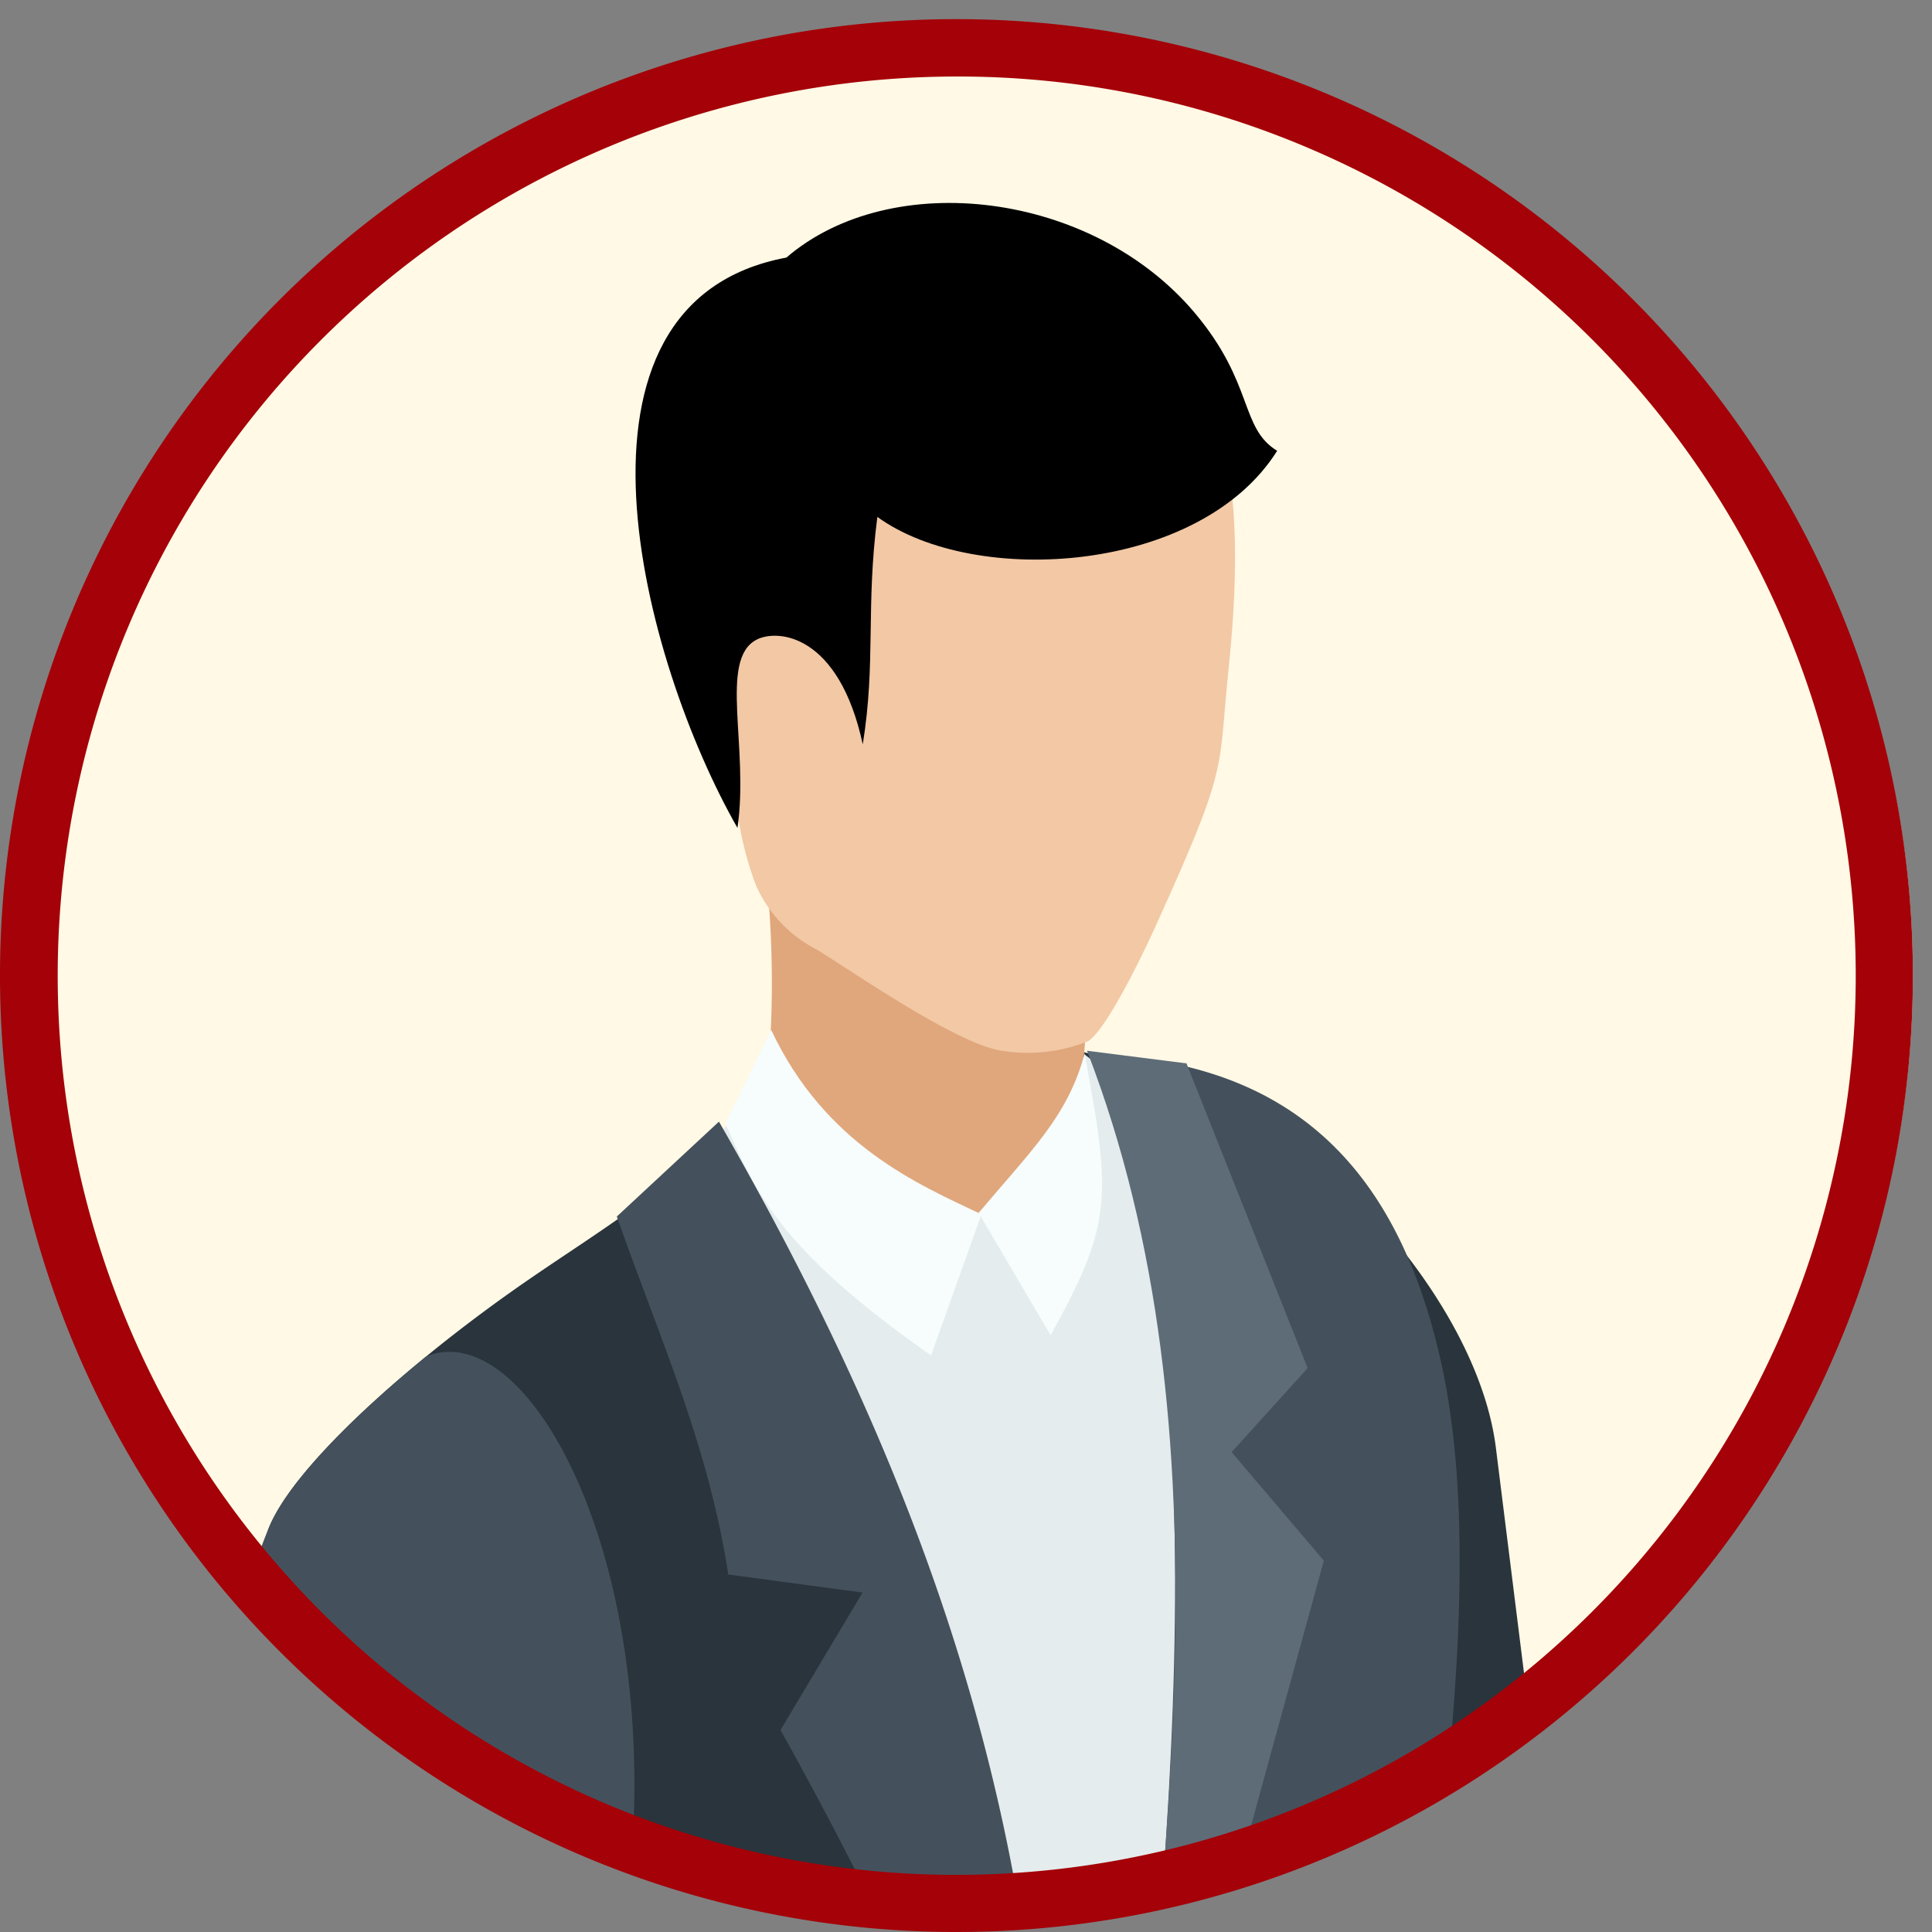 <svg xmlns="http://www.w3.org/2000/svg" xmlns:xlink="http://www.w3.org/1999/xlink" width="101" height="101" viewBox="0 0 101 101">
  <rect x="0" y="0" width="101" height="101" fill="#808080" stroke="none"/>
  <defs>
    <clipPath id="clip-path">
      <circle id="楕円形_18279" data-name="楕円形 18279" cx="50" cy="50" r="50" transform="translate(-4061 -7646)" opacity="0.1"/>
    </clipPath>
  </defs>
  <g id="グループ_7162" data-name="グループ 7162" transform="translate(-14 -8747)">
    <circle id="楕円形_18278" data-name="楕円形 18278" cx="49" cy="49" r="49" transform="translate(16 8749)" fill="#fff9e5"/>
    <g id="マスクグループ_72" data-name="マスクグループ 72" transform="translate(4076 16393)" clip-path="url(#clip-path)">
      <g id="グループ_7081" data-name="グループ 7081" transform="translate(-4073 -7639.567)">
        <g id="グループ_7082" data-name="グループ 7082" transform="translate(20 4.177)">
          <path id="パス_38781" data-name="パス 38781" d="M55.792,109.23c.754,5.444,1.878,7.716,5.624,12.172l9.523,9.883c.915.68,1.386,4.081-.334,4.987l-5.484,2.812c-2.864.3-11.3-3.249-13.918-4.6-1.909-.983-3.727-3.632-6.116-5.184l-.977,2.089-8.559-3.021-.417-5.35c-1.226-6.773,1.78-9.64,2.529-14.387Z" transform="translate(-0.951 164.167)" fill-rule="evenodd"/>
          <path id="パス_38782" data-name="パス 38782" d="M62.6,112.431c.754,5.444,1.878,7.716,5.624,12.172l9.523,9.883c.915.683,1.386,4.081-.334,4.99l-5.484,2.809c-2.864.3-11.3-3.249-13.918-4.6-1.906-.986-3.727-3.635-6.116-5.187l-.977,2.089-8.559-3.021-.417-5.35c-1.223-6.773,1.78-9.64,2.526-14.387Z" transform="translate(-27.234 170.114)" fill-rule="evenodd"/>
          <path id="パス_38809" data-name="パス 38809" d="M18.259,55.417l.409-.014a64.208,64.208,0,0,0,5.233-4.43,22.557,22.557,0,0,0,4.421-7.508c.749-1.861,1.026-2.049,2.815-2.964L34.9,38.587c2.358-1.232,2.661-.866,5.439-.786,2.218.063,4.658.206,4.57,1.738-.086,1.478-2.183,1.658-4.427,2.2-1,3.567-2,6.156-2.1,9.871-2.846,3.9-4.067,6.347-7.033,7.351a11.89,11.89,0,0,1-3.8.211l-5.4,6.559Z" transform="translate(73.294 32.364)" fill="#ffdba7" fill-rule="evenodd"/>
          <path id="パス_38810" data-name="パス 38810" d="M34.348,38.632c-.383,1.152-2.312,1.349-4.358,1.843-.089.337-1.083,1.615-.9,1.792.354.337,2.092-.546,2.152-.043a22.053,22.053,0,0,1-.209,7.153c-.2.28-3.552,1.523-3.741,1.786-2.441,3.43-3.69,5.6-6.442,6.533a7.24,7.24,0,0,1-2.569.237c1-4.064.269-11.523,2.206-14.69,1-1.635,2.343-2.927,6.593-4.627,3.321-.266,5.9-.4,7.265.014" transform="translate(83.78 33.628)" fill="#f0c17d" fill-rule="evenodd"/>
          <path id="パス_38812" data-name="パス 38812" d="M20.717,43.583a11.294,11.294,0,0,0,3.855-1.718c.372-.352.332-1.2.223-1.755s-.029-.772-1.2-.5a13.585,13.585,0,0,0-2.824,1.06c-1.658.866-2.343,3.584-.051,2.915" transform="translate(90.502 35.713)" fill="#f7cc8f" fill-rule="evenodd"/>
          <path id="パス_38813" data-name="パス 38813" d="M20.725,45.152a14.657,14.657,0,0,0,4.43-2.192c.372-.329.332-1.177.223-1.74s-.214-.846-.98-.569-2.778,1.2-3.621,1.595c-1.66.777-2.349,3.458-.051,2.906" transform="translate(89.905 37.668)" fill="#ffdba7" fill-rule="evenodd"/>
          <path id="パス_38814" data-name="パス 38814" d="M20.584,45.374a11.748,11.748,0,0,0,3.535-1.749c.294-.263.266-.94.177-1.389s-.171-.677-.783-.454-2.215.957-2.889,1.272c-1.237.583-1.8,2.486-.369,2.375a2.241,2.241,0,0,0,.329-.054" transform="translate(90.555 39.807)" fill="#ffdba7" fill-rule="evenodd"/>
          <path id="パス_38815" data-name="パス 38815" d="M25.356,42.724c2.243.709,5.224-.617,7.322-2.758a11.634,11.634,0,0,1,2.515-2.2,1.382,1.382,0,0,1,1.378.163c.723.569.709,3.192-1.732,5.119l-3.855,3.032c-1.632,5.887-2.918,7.553-8.942,9.254l-3.112-3.812,3.5-6.2Z" transform="translate(79.301 32.305)" fill="#ffdba7" fill-rule="evenodd"/>
          <path id="パス_38816" data-name="パス 38816" d="M26.843,71.029,59.128,42.384c3.978,1.4,8,4.8,8.3,8.757L38.717,83.221C29.3,91.412,17.24,82.658,26.843,71.029" transform="translate(36.314 41.087)" fill="#29343d" fill-rule="evenodd"/>
          <path id="パス_38817" data-name="パス 38817" d="M63.464,59.339c.674,7.065,2.255,14.1,2.026,21.2-.689,21.472-3.641,42.8-4.778,64.249l-3,56.6c-1.043,3.287-14.864,2.821-20.314.663L38.329,90.9l1.395-25.135Z" transform="translate(-1.999 72.588)" fill="#29343d" fill-rule="evenodd"/>
          <path id="パス_38818" data-name="パス 38818" d="M44.127,66.081C41.234,100.8,47.622,117.2,45.921,206.8c6.53,3.269,17.273,2.878,22.592-2.363L77.776,62.677Z" transform="translate(-31.323 78.79)" fill="#333d45" fill-rule="evenodd"/>
          <path id="パス_38819" data-name="パス 38819" d="M33.511,28.583a4.976,4.976,0,0,0,1.675.514c8.208.354,19.674,11.48,20.8,20.543l5.324,42.649c1.318,10.569-13.418,18.628-15.93,5.07L35.591,44.53Z" transform="translate(13.216 15.446)" fill="#29343d" fill-rule="evenodd"/>
          <path id="パス_38820" data-name="パス 38820" d="M58.793,28.76c8.365,6.319,9.485,30.028,11.629,40.6l-2.269,58.224-29.305,1.135.189-94.9,1.943-2.646,12.475,6,2.6-2.412Z" transform="translate(-11.063 15.775)" fill="#e4eced" fill-rule="evenodd"/>
          <path id="パス_38821" data-name="パス 38821" d="M42.885,24.8A54.74,54.74,0,0,1,42.8,40.512l10.4,4.315,6.007-1.175c.257-4.018.517-7.954.92-11.958Z" transform="translate(-12.059 8.41)" fill="#e0a77c" fill-rule="evenodd"/>
          <path id="パス_38822" data-name="パス 38822" d="M67.681,33.676c-.566,5.43.049,4.893-3.778,13.338-1.146,2.529-2.778,5.647-3.584,6.1a8.492,8.492,0,0,1-4.736.446C53.077,52.987,48,49.441,46.129,48.3a6.854,6.854,0,0,1-3.182-3.417,18.055,18.055,0,0,1-1.094-5.457L40.176,31.99l2.475-14.41c8.822-2.021,16.547-3.235,20.511-1.42,3.984,1.823,5.63,6.862,4.518,17.516" transform="translate(-12.457 -9.284)" fill="#f2c8a5" fill-rule="evenodd"/>
          <path id="パス_38823" data-name="パス 38823" d="M47.292,16.032c-12.583,2.346-7.508,21.154-2.558,29.817.612-4.21-.986-8.791.989-9.837,1.095-.58,4.31-.317,5.561,5.467.692-4.284.151-7.165.763-11.889,5.119,3.712,16.879,2.944,20.9-3.455-1.966-1.209-1.192-3.518-4.324-7.231-5.364-6.347-15.841-7.588-21.331-2.872" transform="translate(-15.181 -13.177)" fill-rule="evenodd"/>
          <path id="パス_38824" data-name="パス 38824" d="M47.219,28.307c2.824,6,7.662,8.056,10.992,9.634l-2.638,7.376c-8.245-5.77-9.257-8.822-10.76-12.135Z" transform="translate(-15.9 14.933)" fill="#f7fcfc" fill-rule="evenodd"/>
          <path id="パス_38825" data-name="パス 38825" d="M48.156,28.731c-.88,3.284-2.772,5.053-5.547,8.345q1.882,3.2,3.764,6.4c2.7-4.87,3.089-6.568,2.372-11.375Z" transform="translate(-0.449 15.721)" fill="#f7fcfc" fill-rule="evenodd"/>
          <path id="パス_38826" data-name="パス 38826" d="M36.067,28.754c10.96.326,15.993,6.519,18.148,15.507,3.338,13.9-1.875,34.689-2.8,54.435-.672,14.352.271,34.3,1.406,48.785l-12.36,5.5C38.448,133.78,36.27,109.967,37.7,94.872c1.863-19.605,5.853-49.813-1.638-66.118" transform="translate(11.989 15.764)" fill="#44515c" fill-rule="evenodd"/>
          <path id="パス_38827" data-name="パス 38827" d="M52.13,152.395l30.625,2.269c4.113-19.594,3.744-75.126-2.609-95.432a86.681,86.681,0,0,0-12.829-26.57l-.254-.654c-.34.82.394-2.532-.211-1.615-1.646,2.512-5.744,4.9-9.563,7.548-5.913,4.1-11.952,9.465-13.321,12.769-3.8,9.162,10.6,75.386,8.162,101.685" transform="translate(-38.895 18.511)" fill="#29343d" fill-rule="evenodd"/>
          <path id="パス_38828" data-name="パス 38828" d="M48.962,29.981c10.7,18.628,17.871,37.933,17.065,61.768A216.823,216.823,0,0,0,52.18,61.787L56.47,54.6l-7.019-.943c-1.066-6.876-3.567-12.269-5.827-18.716Z" transform="translate(-20.377 18.044)" fill="#44515c" fill-rule="evenodd"/>
          <path id="パス_38829" data-name="パス 38829" d="M64.77,69.519c1.157,2.332,1.995,2.844,3.315,4.867s.712,7.436.794,9.125c.091,1.815-2.383,2.718-2.741.349-.26-1.7.394-4.107-1.209-4.958a22.6,22.6,0,0,0,.677,6.467c.7,2.809,3.852-1.472,3.421,3.052a18.906,18.906,0,0,1-4.338,1.563,9.475,9.475,0,0,1-4.787.306c-2.552-.54-5-.663-6.425-2.664l-.312-8.782-.943-8.419Z" transform="translate(-47.937 91.502)" fill="#ffdba7" fill-rule="evenodd"/>
          <path id="パス_38830" data-name="パス 38830" d="M64.432,34.44c-3.935,3.218-7.233,6.582-8.2,8.914-5.013,12.1-3.189,29.517-5.07,46.707L54,137.131c3.821,1.786,12.329,2.232,15.313-.377l-1.135-47.07,6.839-27.156c1.9-17.522-5.3-30.294-10.583-28.088" transform="translate(-51.163 25.868)" fill="#44515c" fill-rule="evenodd"/>
          <path id="パス_38831" data-name="パス 38831" d="M38.551,28.685l5.2.66,6.333,15.93L46.11,49.668l4.821,5.673L40.726,92.485c1.586-21.017,5.59-43.663-2.175-63.8" transform="translate(9.276 15.636)" fill="#5e6c78" fill-rule="evenodd"/>
        </g>
      </g>
    </g>
    <path id="楕円形_18286" data-name="楕円形 18286" d="M50,3A47.013,47.013,0,0,0,31.706,93.308,47.013,47.013,0,0,0,68.294,6.692,46.7,46.7,0,0,0,50,3m0-3A50,50,0,1,1,0,50,50,50,0,0,1,50,0Z" transform="translate(14 8748)" fill="#a40108"/>
  </g>
</svg>
